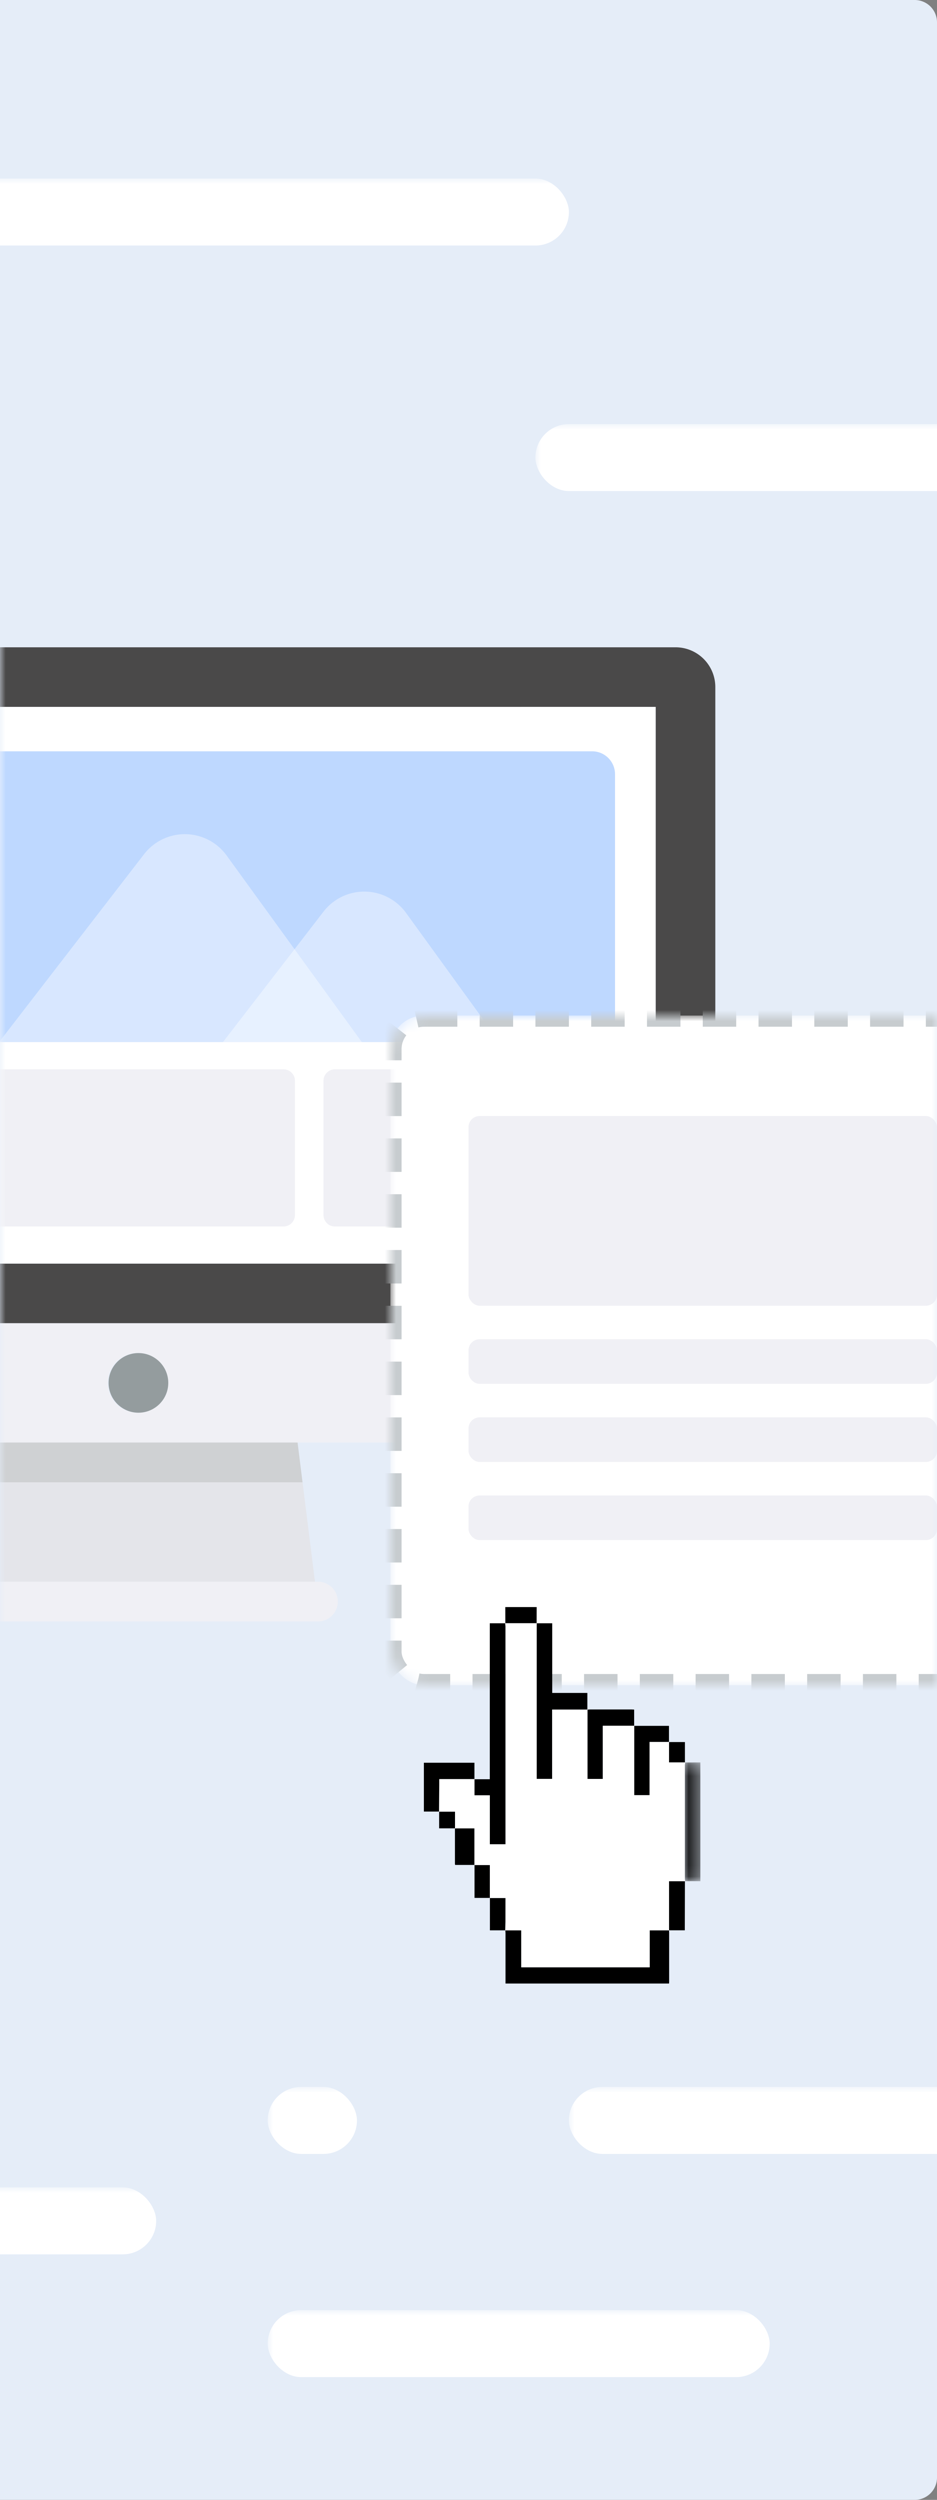 <svg xmlns="http://www.w3.org/2000/svg" xmlns:xlink="http://www.w3.org/1999/xlink" width="84" height="224">
  <rect width="100%" height="100%" fill="#808080" stroke="none"/>
  <defs>
    <path id="b" d="M0 0h82a2 2 0 012 2v220a2 2 0 01-2 2H0V0z"/>
    <path id="e" d="M.158.276H1.55v10.648H.158z"/>
    <rect id="a" width="58" height="60" x="0" y="0" rx="3"/>
    <mask id="d" width="58" height="60" x="0" y="0" fill="#fff" maskContentUnits="userSpaceOnUse" maskUnits="objectBoundingBox">
      <use xlink:href="#a"/>
    </mask>
  </defs>
  <g fill="none" fill-rule="evenodd">
    <mask id="c" fill="#fff">
      <use xlink:href="#b"/>
    </mask>
    <use fill="#E5EDF8" xlink:href="#b"/>
    <path fill="#4A4949" fill-rule="nonzero" d="M60.56 58H47.276a3.86 3.86 0 01-.244.27l-5.077 5.07 16.822.004v49.88h-92.734v-49.88H46.74L52.09 58h-87.83a3.565 3.565 0 00-3.567 3.563v57.005H64.127V61.563A3.565 3.565 0 0060.56 58z" mask="url(#c)"/>
    <path fill="#FFF" fill-rule="nonzero" d="M11.558 63.345h-45.515v49.879h92.734v-49.88H41.952z" mask="url(#c)"/>
    <path fill="#BED8FF" d="M-28.81 67.32h81.892c1.135 0 2.054.92 2.054 2.055v21.948c0 1.134-.92 2.054-2.054 2.054h-81.891a2.055 2.055 0 01-2.055-2.054V69.375c0-1.135.92-2.055 2.055-2.055z" mask="url(#c)"/>
    <path fill="#FFF" fill-opacity=".398" d="M-.082 93.377l12.995-16.834a4.622 4.622 0 017.401.111l12.124 16.723H-.082z" mask="url(#c)"/>
    <path fill="#FFF" fill-opacity=".398" d="M19.986 93.377l9.013-11.687a4.622 4.622 0 017.403.112l8.385 11.575H19.986z" mask="url(#c)"/>
    <path fill="#F0F0F5" d="M.027 95.815h25.387c.568 0 1.028.46 1.028 1.027v12.03c0 .568-.46 1.028-1.028 1.028H.027c-.567 0-1.027-.46-1.027-1.027v-12.03c0-.568.46-1.028 1.027-1.028zm30 0h23.946c.567 0 1.027.46 1.027 1.027v12.03c0 .568-.46 1.028-1.027 1.028H30.027c-.567 0-1.027-.46-1.027-1.027v-12.03c0-.568.46-1.028 1.027-1.028z" mask="url(#c)"/>
    <path fill="#F0F0F5" fill-rule="nonzero" d="M-39.307 125.694a3.565 3.565 0 003.567 3.563h96.3a3.564 3.564 0 003.566-3.563v-7.126H-39.307v7.126zm51.717-4.453a2.674 2.674 0 012.675 2.672 2.674 2.674 0 01-2.675 2.672 2.673 2.673 0 110-5.344z" mask="url(#c)"/>
    <path fill="#E4E5EA" fill-rule="nonzero" d="M-3.417 141.727h31.654l-1.115-8.907H-2.303z" mask="url(#c)"/>
    <path fill="#F0F0F5" fill-rule="nonzero" d="M-3.64 141.727c-.985 0-1.784.798-1.784 1.781 0 .984.799 1.782 1.784 1.782h32.1a1.782 1.782 0 100-3.563h-32.1z" mask="url(#c)"/>
    <path fill="#CFD1D3" fill-rule="nonzero" d="M-2.303 132.82h29.425l-.445-3.563H-1.857z" mask="url(#c)"/>
    <ellipse cx="12.41" cy="123.913" fill="#949C9E" fill-rule="nonzero" mask="url(#c)" rx="2.675" ry="2.672"/>
    <rect width="45" height="6" x="48" y="38" fill="#FFF" mask="url(#c)" rx="3"/>
    <rect width="65" height="6" x="-14" y="16" fill="#FFF" mask="url(#c)" rx="3"/>
    <rect width="45" height="6" x="51" y="187" fill="#FFF" mask="url(#c)" rx="3"/>
    <rect width="8" height="6" x="24" y="187" fill="#FFF" mask="url(#c)" rx="3"/>
    <rect width="45" height="6" x="24" y="207" fill="#FFF" mask="url(#c)" rx="3"/>
    <rect width="20" height="6" x="-6" y="196" fill="#FFF" mask="url(#c)" rx="3"/>
    <g mask="url(#c)">
      <g transform="translate(35 91)">
        <use fill="#FFF" stroke="#C7CCCF" stroke-dasharray="3 2" stroke-width="2" mask="url(#d)" xlink:href="#a"/>
        <rect width="42" height="17" x="7" y="9" fill="#F0F0F5" rx="1"/>
        <rect width="42" height="4" x="7" y="29" fill="#F0F0F5" rx="1"/>
        <rect width="42" height="4" x="7" y="36" fill="#F0F0F5" rx="1"/>
        <rect width="42" height="4" x="7" y="43" fill="#F0F0F5" rx="1"/>
      </g>
    </g>
    <g mask="url(#c)">
      <g transform="translate(61.235 157.642)">
        <mask id="f" fill="#fff">
          <use xlink:href="#e"/>
        </mask>
        <path fill="#000" d="M.166.283C.627.283 1.09.282 1.55.28v10.641l-1.384-.004.005.007c-.005-.078-.013-.156-.013-.233V.532c0-.085.009-.17.014-.256L.166.283z" mask="url(#f)"/>
      </g>
      <path fill="#000" d="M48.11 144l-.003 1.455.006-.006h-2.817l.007.006L45.3 144h2.81zm11.86 28.963c.005.062.016.124.016.186v4.426c0 .047-.004.093-.008.158h-14.66v-4.488c0-.093-.01-.186-.016-.28l-.005.007h1.433v3.304h11.512v-3.303h1.736l-.008-.01z"/>
      <path fill="#000" d="M42.532 159.427h1.378v-13.972h1.393l-.007-.006c.007.093.022.185.022.278l.001 19.28v.253H43.91v-4.39h-1.372v-1.45l-.006.007z"/>
      <path fill="#000" d="M39.37 162.324H38v-4.374h4.532v1.478l.006-.007h-3.16v.525c-.004.795-.01 1.59-.013 2.386l.004-.007zm22.031 6.235l-.01 4.12v.284H59.97l.008.01v-4.408h1.428l-.005-.006zm-18.861-1.453h-1.737c-.008-.044-.018-.073-.018-.102v-3.084c0-.03.009-.061.014-.092l-.006.005h1.74v3.28l.007-.006z"/>
      <path fill="#000" d="M43.92 170.06h-1.38v-2.954l-.008.007h1.382v2.954l.006-.007zm1.382 2.906H43.92v-2.906l-.006.008h1.405c0 .722.002 1.429-.001 2.136 0 .256-.014.512-.02.768l.004-.006zm-4.503-9.139h-1.43v-1.503l-.004.007h1.428v1.501zm7.308-18.372h1.398v6.24h3.151v1.499l.007-.009h-3.161v6.212h-1.389V145.45z"/>
      <path fill="#000" d="M52.656 153.194c.073-.006.146-.018.22-.018h3.734c.073 0 .145.007.24.012v1.457l.006-.007h-2.815v4.761h-1.378v-6.214l-.007.01z"/>
      <path fill="#000" d="M56.849 154.645h3.122v1.451l.007-.005H58.23v4.768h-1.374v-6.221z"/>
      <path fill="#000" d="M59.971 156.096h1.43v1.829l.006-.007h-1.43v-1.827z"/>
      <path fill="#FFF" d="M59.978 156.09v1.828h1.429c-.005.085-.014.17-.014.256v10.158c0 .078.008.156.013.233h-1.428v4.408h-1.736v3.303H46.73v-3.304h-1.433c.007-.256.02-.512.02-.768.004-.707.002-1.415.002-2.137h-1.405v-2.954h-1.382v-3.28h-1.74v-1.503h-1.426l.013-2.386v-.525h3.16v1.449h1.371v4.391h1.41v-19.533c0-.093-.016-.185-.024-.278h2.818v13.948h1.389v-6.211h3.161v6.215h1.378v-4.761h2.815v6.22h1.374v-4.767h1.748z"/>
    </g>
  </g>
</svg>
